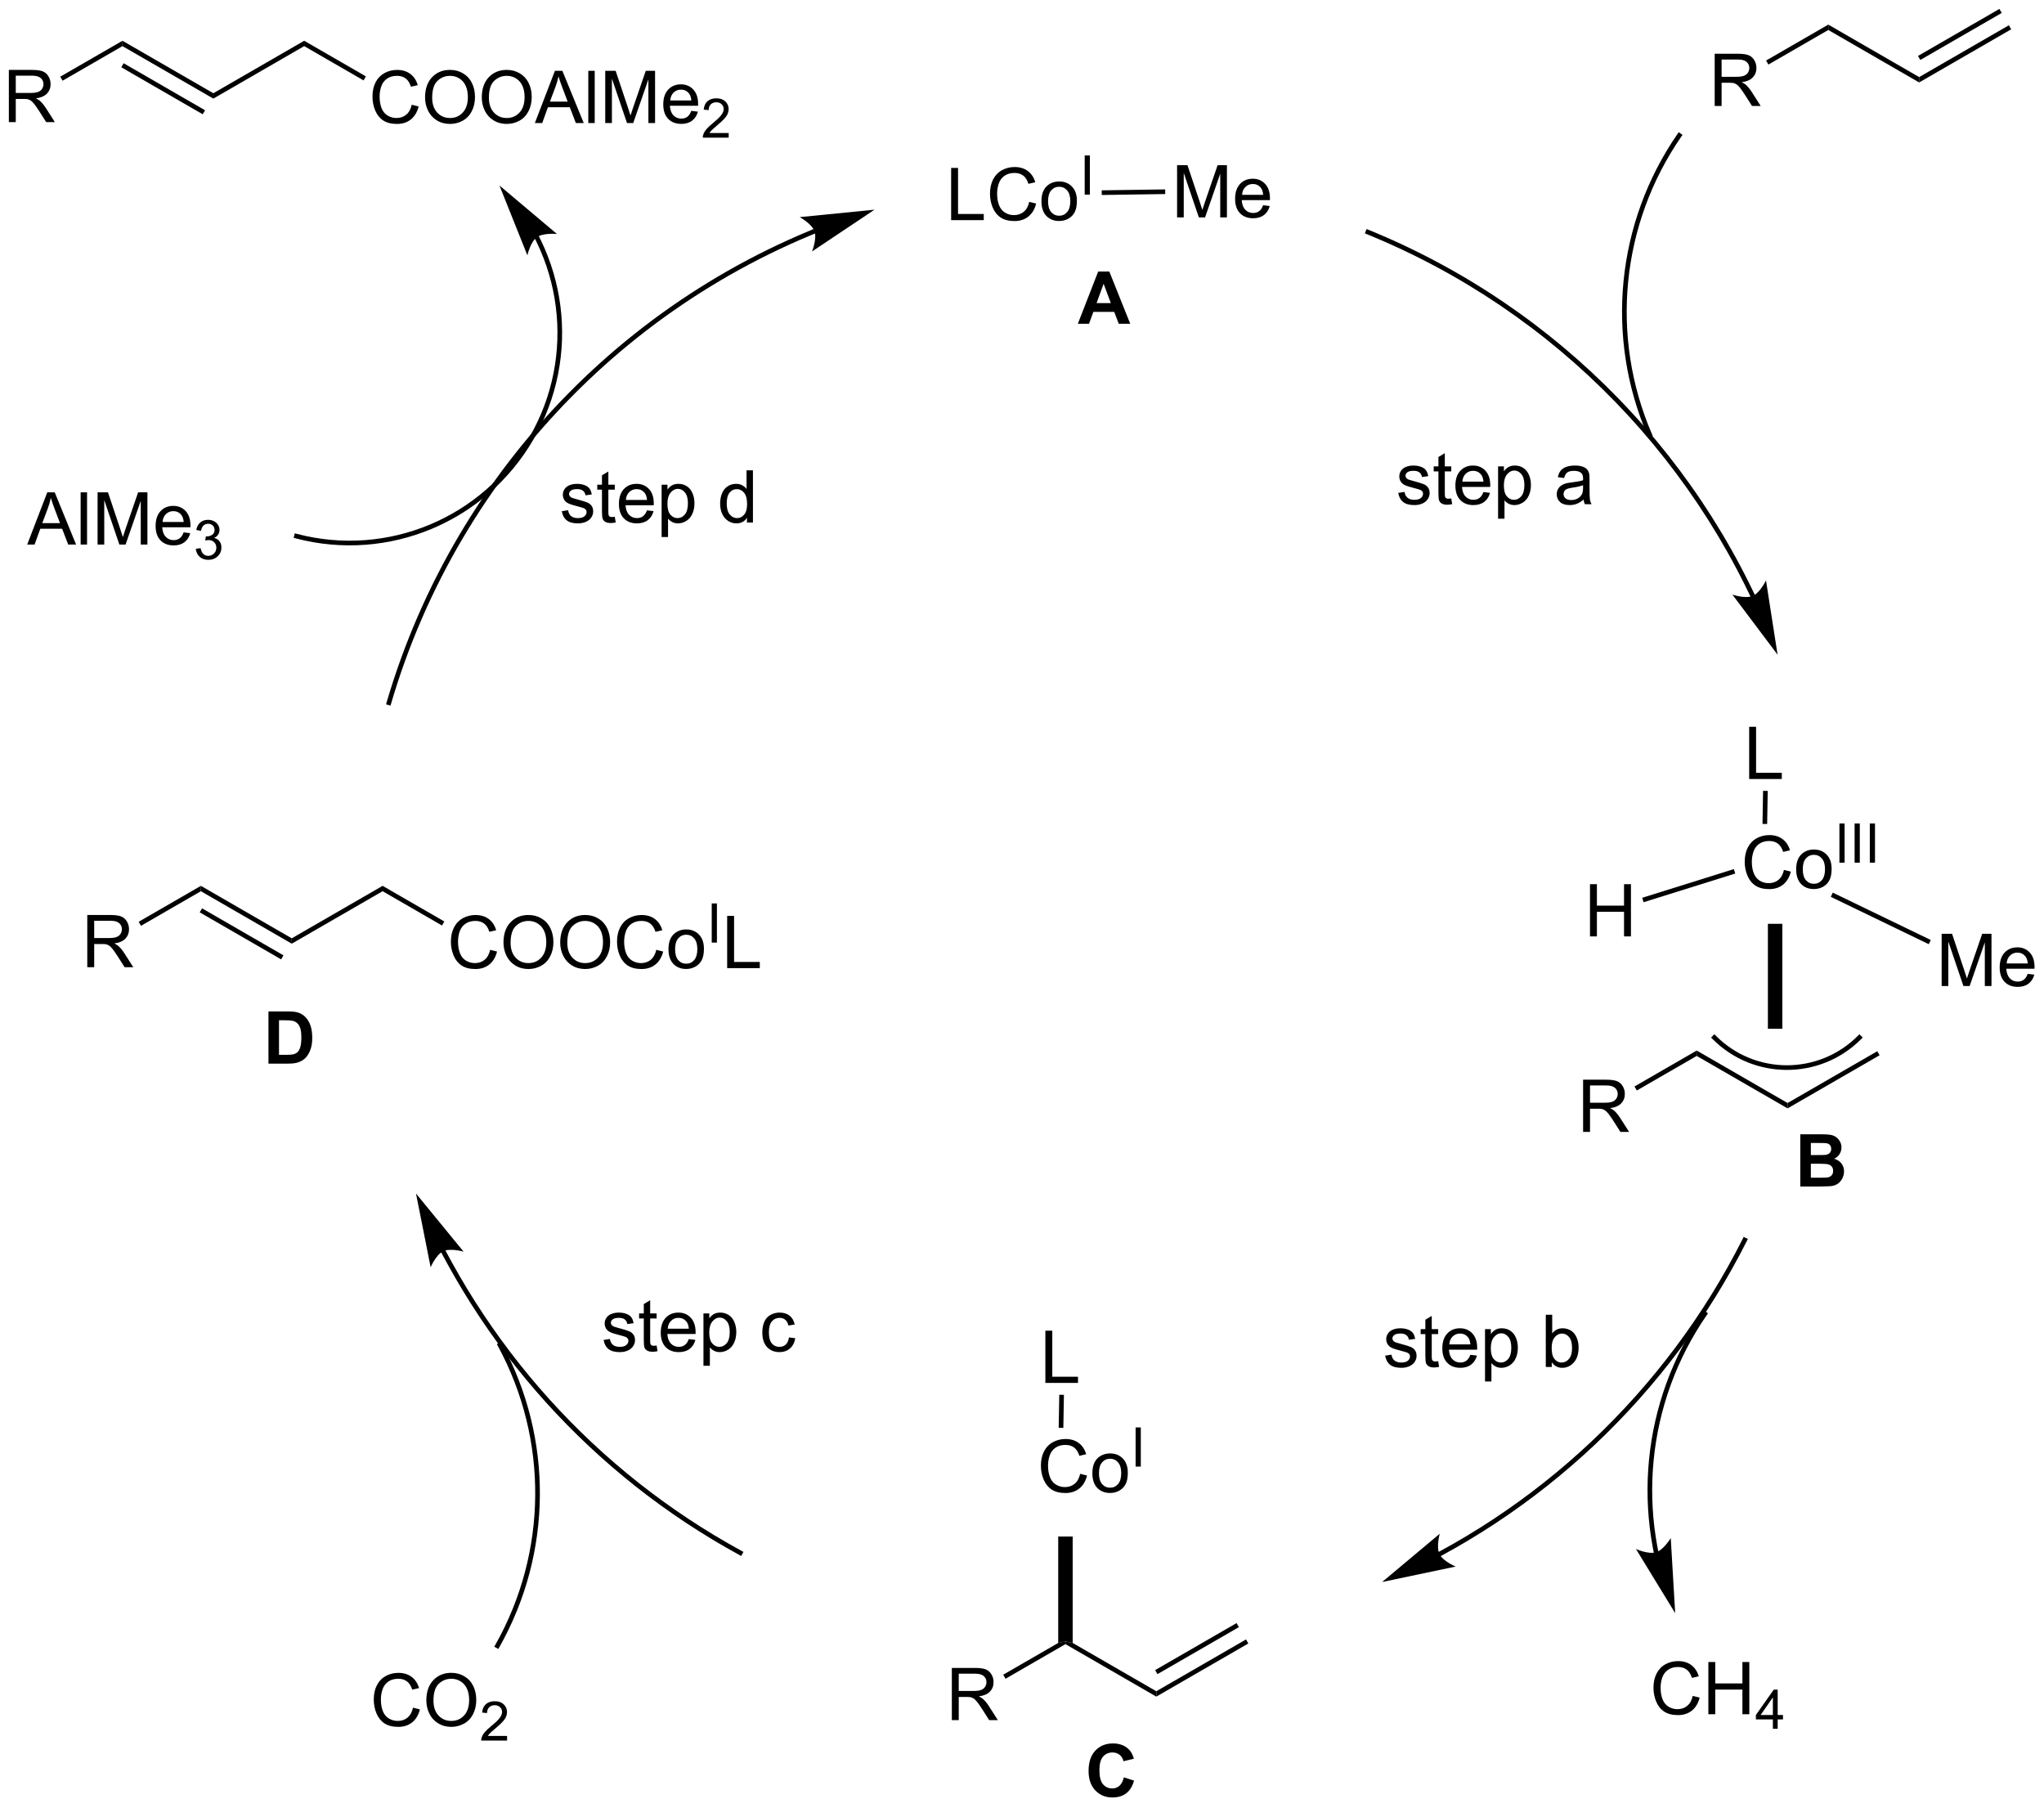 <?xml version="1.0" encoding="UTF-8"?>
<!DOCTYPE svg PUBLIC '-//W3C//DTD SVG 1.0//EN'
          'http://www.w3.org/TR/2001/REC-SVG-20010904/DTD/svg10.dtd'>
<svg stroke-dasharray="none" shape-rendering="auto" xmlns="http://www.w3.org/2000/svg" font-family="'Dialog'" text-rendering="auto" width="615" fill-opacity="1" color-interpolation="auto" color-rendering="auto" preserveAspectRatio="xMidYMid meet" font-size="12px" viewBox="0 0 615 544" fill="black" xmlns:xlink="http://www.w3.org/1999/xlink" stroke="black" image-rendering="auto" stroke-miterlimit="10" stroke-linecap="square" stroke-linejoin="miter" font-style="normal" stroke-width="1" height="544" stroke-dashoffset="0" font-weight="normal" stroke-opacity="1"
><!--Generated by the Batik Graphics2D SVG Generator--><defs id="genericDefs"
  /><g
  ><defs id="defs1"
    ><clipPath clipPathUnits="userSpaceOnUse" id="clipPath1"
      ><path d="M1.281 8.502 L231.832 8.502 L231.832 212.267 L1.281 212.267 L1.281 8.502 Z"
      /></clipPath
      ><clipPath clipPathUnits="userSpaceOnUse" id="clipPath2"
      ><path d="M-0.342 248.593 L-0.342 446.692 L223.799 446.692 L223.799 248.593 Z"
      /></clipPath
    ></defs
    ><g transform="scale(2.667,2.667) translate(-1.281,-8.502) matrix(1.029,0,0,1.029,1.633,-247.2)"
    ><path d="M58.273 274.601 L58.274 274.601 L58.277 274.607 C58.294 274.641 58.312 274.675 58.329 274.71 C58.398 274.847 58.466 274.985 58.533 275.124 C59.597 277.341 60.288 279.705 60.594 282.117 C61.206 286.941 60.279 291.961 57.71 296.399 C55.141 300.836 51.249 304.14 46.761 306.011 C42.273 307.882 37.187 308.321 32.227 307.023 L31.98 306.958 L31.851 307.452 L32.097 307.517 C37.166 308.843 42.367 308.396 46.958 306.482 C51.548 304.568 55.527 301.188 58.152 296.654 C60.776 292.12 61.727 286.987 61.1 282.053 C60.787 279.586 60.081 277.17 58.993 274.903 C58.925 274.762 58.855 274.62 58.784 274.48 C58.767 274.445 58.749 274.41 58.731 274.375 L58.729 274.371 L58.73 274.373 L58.616 274.144 L58.159 274.372 L58.273 274.601 ZM54.416 268.83 L57.479 276.486 C57.479 276.486 57.805 275.017 58.515 274.505 C59.224 273.992 60.721 274.144 60.721 274.144 Z" stroke="none" clip-path="url(#clipPath2)"
    /></g
    ><g transform="matrix(2.743,0,0,2.743,0.938,-681.874)"
    ><path d="M44.961 435.872 L45.719 436.062 Q45.482 436.997 44.862 437.489 Q44.242 437.978 43.349 437.978 Q42.422 437.978 41.841 437.601 Q41.263 437.223 40.958 436.51 Q40.656 435.793 40.656 434.973 Q40.656 434.077 40.998 433.413 Q41.341 432.747 41.971 432.4 Q42.602 432.054 43.359 432.054 Q44.219 432.054 44.805 432.491 Q45.391 432.929 45.623 433.723 L44.875 433.897 Q44.677 433.272 44.297 432.989 Q43.919 432.702 43.344 432.702 Q42.685 432.702 42.24 433.02 Q41.797 433.335 41.617 433.869 Q41.438 434.403 41.438 434.968 Q41.438 435.7 41.651 436.244 Q41.865 436.788 42.313 437.059 Q42.763 437.327 43.286 437.327 Q43.922 437.327 44.362 436.96 Q44.805 436.593 44.961 435.872 ZM46.423 435.09 Q46.423 433.663 47.189 432.858 Q47.955 432.051 49.166 432.051 Q49.957 432.051 50.593 432.431 Q51.231 432.809 51.564 433.486 Q51.9 434.163 51.9 435.022 Q51.9 435.895 51.548 436.582 Q51.197 437.27 50.551 437.624 Q49.908 437.978 49.16 437.978 Q48.353 437.978 47.715 437.588 Q47.08 437.194 46.751 436.52 Q46.423 435.843 46.423 435.09 ZM47.205 435.101 Q47.205 436.137 47.759 436.733 Q48.316 437.327 49.158 437.327 Q50.012 437.327 50.564 436.726 Q51.119 436.124 51.119 435.02 Q51.119 434.319 50.882 433.799 Q50.645 433.278 50.189 432.991 Q49.736 432.702 49.168 432.702 Q48.363 432.702 47.783 433.257 Q47.205 433.809 47.205 435.101 Z" stroke="none" clip-path="url(#clipPath2)"
    /></g
    ><g transform="matrix(2.743,0,0,2.743,0.938,-681.874)"
    ><path d="M55.279 438.971 L55.279 439.479 L52.44 439.479 Q52.434 439.288 52.502 439.112 Q52.609 438.823 52.848 438.542 Q53.088 438.261 53.539 437.891 Q54.238 437.317 54.484 436.981 Q54.731 436.645 54.731 436.346 Q54.731 436.034 54.506 435.819 Q54.283 435.602 53.922 435.602 Q53.541 435.602 53.313 435.831 Q53.084 436.059 53.082 436.464 L52.539 436.409 Q52.596 435.802 52.959 435.485 Q53.322 435.167 53.934 435.167 Q54.553 435.167 54.912 435.511 Q55.273 435.852 55.273 436.358 Q55.273 436.616 55.168 436.866 Q55.063 437.114 54.816 437.389 Q54.572 437.665 54.004 438.145 Q53.529 438.544 53.395 438.686 Q53.26 438.829 53.172 438.971 L55.279 438.971 Z" stroke="none" clip-path="url(#clipPath2)"
    /></g
    ><g transform="matrix(2.743,0,0,2.743,0.938,-681.874)"
    ><path d="M180.849 296.165 C178.547 290.82 177.7 285.07 178.254 279.461 C178.809 273.851 180.765 268.379 184.069 263.588 L184.214 263.378 L183.794 263.089 L183.649 263.299 C180.295 268.161 178.31 273.715 177.746 279.411 C177.183 285.107 178.043 290.942 180.38 296.366 L180.481 296.601 L180.95 296.399 L180.849 296.165 Z" stroke="none" clip-path="url(#clipPath2)"
    /></g
    ><g transform="matrix(2.743,0,0,2.743,0.938,-681.874)"
    ><path d="M192.148 313.834 L192.146 313.83 L192.143 313.823 C192.133 313.803 192.124 313.784 192.114 313.764 C192.077 313.685 192.039 313.606 192.001 313.528 C191.85 313.213 191.697 312.899 191.542 312.587 C190.302 310.088 188.937 307.663 187.454 305.32 C184.49 300.636 181.056 296.281 177.216 292.322 C169.536 284.401 160.231 278.058 149.796 273.802 L149.56 273.706 L149.367 274.178 L149.603 274.275 C159.972 278.503 169.22 284.807 176.85 292.677 C180.666 296.612 184.077 300.938 187.023 305.593 C188.496 307.921 189.853 310.33 191.085 312.814 C191.239 313.124 191.391 313.436 191.542 313.748 C191.579 313.827 191.617 313.905 191.654 313.983 C191.663 314.003 191.673 314.023 191.682 314.042 L191.685 314.049 L191.687 314.053 L191.796 314.283 L192.257 314.065 L192.148 313.834 ZM194.642 320.39 L193.37 312.242 C193.37 312.242 192.723 313.601 191.917 313.942 C191.111 314.283 189.685 313.799 189.685 313.799 Z" stroke="none" clip-path="url(#clipPath2)"
    /></g
    ><g transform="matrix(2.743,0,0,2.743,0.938,-681.874)"
    ><path d="M157.676 419.259 L157.677 419.259 L157.681 419.257 L157.683 419.256 L157.695 419.249 C159.752 418.135 161.756 416.935 163.7 415.653 C167.588 413.088 171.239 410.196 174.616 407.012 C181.368 400.644 187.021 393.109 191.266 384.698 L191.381 384.47 L190.926 384.24 L190.811 384.467 C186.592 392.826 180.975 400.313 174.266 406.641 C170.911 409.804 167.282 412.679 163.419 415.227 C161.487 416.501 159.497 417.693 157.452 418.8 L157.44 418.807 L157.437 418.808 L157.435 418.81 L157.437 418.809 L157.211 418.928 L157.451 419.379 L157.676 419.259 ZM151.263 422.092 L159.332 420.395 C159.332 420.395 157.941 419.82 157.559 419.033 C157.176 418.246 157.584 416.797 157.584 416.797 Z" stroke="none" clip-path="url(#clipPath2)"
    /></g
    ><g transform="matrix(2.743,0,0,2.743,0.938,-681.874)"
    ><path d="M103.989 272.731 L103.989 267.004 L104.747 267.004 L104.747 272.054 L107.567 272.054 L107.567 272.731 L103.989 272.731 ZM112.555 270.723 L113.313 270.913 Q113.076 271.848 112.456 272.34 Q111.837 272.83 110.943 272.83 Q110.016 272.83 109.436 272.452 Q108.857 272.075 108.553 271.361 Q108.251 270.645 108.251 269.825 Q108.251 268.929 108.592 268.265 Q108.936 267.598 109.566 267.252 Q110.196 266.905 110.954 266.905 Q111.813 266.905 112.399 267.343 Q112.985 267.78 113.217 268.575 L112.469 268.749 Q112.272 268.124 111.891 267.84 Q111.514 267.554 110.938 267.554 Q110.279 267.554 109.834 267.872 Q109.391 268.187 109.212 268.721 Q109.032 269.254 109.032 269.819 Q109.032 270.551 109.245 271.096 Q109.459 271.64 109.907 271.911 Q110.357 272.179 110.881 272.179 Q111.516 272.179 111.956 271.812 Q112.399 271.444 112.555 270.723 ZM113.895 270.655 Q113.895 269.504 114.536 268.95 Q115.072 268.489 115.841 268.489 Q116.697 268.489 117.239 269.049 Q117.783 269.608 117.783 270.598 Q117.783 271.398 117.541 271.858 Q117.301 272.317 116.843 272.572 Q116.385 272.825 115.841 272.825 Q114.971 272.825 114.432 272.267 Q113.895 271.707 113.895 270.655 ZM114.619 270.655 Q114.619 271.452 114.966 271.851 Q115.314 272.247 115.841 272.247 Q116.364 272.247 116.71 271.848 Q117.059 271.45 117.059 270.632 Q117.059 269.864 116.71 269.468 Q116.361 269.069 115.841 269.069 Q115.314 269.069 114.966 269.465 Q114.619 269.858 114.619 270.655 Z" stroke="none" clip-path="url(#clipPath2)"
    /></g
    ><g transform="matrix(2.743,0,0,2.743,0.938,-681.874)"
    ><path d="M118.639 269.931 L118.639 265.636 L119.208 265.636 L119.208 269.931 L118.639 269.931 Z" stroke="none" clip-path="url(#clipPath2)"
    /></g
    ><g transform="matrix(2.743,0,0,2.743,0.938,-681.874)"
    ><path d="M128.773 272.43 L128.773 266.704 L129.913 266.704 L131.27 270.758 Q131.458 271.323 131.543 271.605 Q131.64 271.292 131.848 270.688 L133.218 266.704 L134.239 266.704 L134.239 272.43 L133.507 272.43 L133.507 267.636 L131.843 272.43 L131.161 272.43 L129.504 267.555 L129.504 272.43 L128.773 272.43 ZM138.21 271.094 L138.937 271.183 Q138.765 271.821 138.299 272.172 Q137.835 272.524 137.114 272.524 Q136.202 272.524 135.668 271.964 Q135.137 271.402 135.137 270.391 Q135.137 269.344 135.676 268.766 Q136.215 268.188 137.075 268.188 Q137.905 268.188 138.431 268.756 Q138.96 269.321 138.96 270.347 Q138.96 270.409 138.958 270.534 L135.864 270.534 Q135.903 271.219 136.249 271.584 Q136.598 271.946 137.116 271.946 Q137.504 271.946 137.778 271.743 Q138.051 271.54 138.21 271.094 ZM135.903 269.956 L138.218 269.956 Q138.171 269.433 137.952 269.172 Q137.616 268.766 137.083 268.766 Q136.598 268.766 136.267 269.092 Q135.937 269.415 135.903 269.956 Z" stroke="none" clip-path="url(#clipPath2)"
    /></g
    ><g transform="matrix(2.743,0,0,2.743,0.938,-681.874)"
    ><path d="M120.511 269.971 L120.504 269.461 L127.465 269.359 L127.472 269.869 Z" stroke="none" clip-path="url(#clipPath2)"
    /></g
    ><g transform="matrix(2.743,0,0,2.743,0.938,-681.874)"
    ><path d="M88.902 273.709 L88.898 273.711 L88.888 273.715 C88.876 273.72 88.864 273.724 88.852 273.729 C88.804 273.749 88.756 273.769 88.708 273.789 C88.611 273.828 88.515 273.868 88.418 273.908 C87.649 274.229 86.885 274.561 86.127 274.904 C83.097 276.276 80.17 277.828 77.358 279.547 C71.735 282.985 66.574 287.088 61.98 291.752 C52.793 301.078 45.878 312.641 42.076 325.585 L42.004 325.83 L42.493 325.973 L42.565 325.729 C46.343 312.866 53.216 301.376 62.344 292.11 C66.908 287.476 72.037 283.398 77.625 279.982 C80.418 278.274 83.327 276.732 86.338 275.368 C87.091 275.027 87.849 274.698 88.615 274.38 C88.71 274.34 88.806 274.3 88.902 274.261 C88.949 274.241 88.998 274.221 89.046 274.202 C89.058 274.197 89.07 274.192 89.082 274.187 L89.091 274.183 L89.095 274.182 L89.331 274.085 L89.139 273.613 L88.902 273.709 ZM95.586 271.584 L87.38 272.401 C87.38 272.401 88.701 273.122 88.997 273.946 C89.292 274.769 88.73 276.166 88.73 276.166 Z" stroke="none" clip-path="url(#clipPath2)"
    /></g
    ><g transform="matrix(2.743,0,0,2.743,0.938,-681.874)"
    ><path d="M2.642 308.31 L4.843 302.584 L5.661 302.584 L8.004 308.31 L7.14 308.31 L6.473 306.576 L4.077 306.576 L3.45 308.31 L2.642 308.31 ZM4.296 305.959 L6.239 305.959 L5.64 304.373 Q5.366 303.649 5.234 303.185 Q5.124 303.735 4.926 304.279 L4.296 305.959 ZM8.504 308.31 L8.504 302.584 L9.207 302.584 L9.207 308.31 L8.504 308.31 ZM10.362 308.31 L10.362 302.584 L11.503 302.584 L12.86 306.638 Q13.047 307.203 13.133 307.485 Q13.23 307.172 13.438 306.568 L14.808 302.584 L15.829 302.584 L15.829 308.31 L15.097 308.31 L15.097 303.516 L13.433 308.31 L12.751 308.31 L11.094 303.435 L11.094 308.31 L10.362 308.31 ZM19.8 306.974 L20.526 307.063 Q20.355 307.701 19.889 308.052 Q19.425 308.404 18.704 308.404 Q17.792 308.404 17.258 307.844 Q16.727 307.282 16.727 306.271 Q16.727 305.224 17.266 304.646 Q17.805 304.068 18.665 304.068 Q19.495 304.068 20.021 304.636 Q20.55 305.201 20.55 306.227 Q20.55 306.289 20.547 306.414 L17.454 306.414 Q17.493 307.099 17.839 307.464 Q18.188 307.826 18.706 307.826 Q19.094 307.826 19.368 307.623 Q19.641 307.42 19.8 306.974 ZM17.493 305.836 L19.808 305.836 Q19.761 305.313 19.542 305.052 Q19.206 304.646 18.672 304.646 Q18.188 304.646 17.857 304.972 Q17.526 305.295 17.493 305.836 Z" stroke="none" clip-path="url(#clipPath2)"
    /></g
    ><g transform="matrix(2.743,0,0,2.743,0.938,-681.874)"
    ><path d="M21.134 308.775 L21.661 308.705 Q21.753 309.154 21.97 309.352 Q22.189 309.549 22.503 309.549 Q22.874 309.549 23.13 309.291 Q23.388 309.033 23.388 308.652 Q23.388 308.289 23.149 308.055 Q22.913 307.818 22.546 307.818 Q22.398 307.818 22.175 307.877 L22.233 307.414 Q22.286 307.42 22.317 307.42 Q22.655 307.42 22.925 307.244 Q23.194 307.068 23.194 306.701 Q23.194 306.412 22.997 306.223 Q22.802 306.031 22.491 306.031 Q22.183 306.031 21.978 306.225 Q21.773 306.418 21.714 306.805 L21.187 306.711 Q21.284 306.18 21.626 305.889 Q21.97 305.598 22.48 305.598 Q22.831 305.598 23.126 305.748 Q23.423 305.899 23.579 306.16 Q23.735 306.42 23.735 306.713 Q23.735 306.992 23.585 307.221 Q23.437 307.449 23.144 307.584 Q23.524 307.672 23.735 307.949 Q23.946 308.225 23.946 308.641 Q23.946 309.203 23.536 309.596 Q23.126 309.986 22.499 309.986 Q21.935 309.986 21.56 309.65 Q21.187 309.312 21.134 308.775 Z" stroke="none" clip-path="url(#clipPath2)"
    /></g
    ><g transform="matrix(2.743,0,0,2.743,0.938,-681.874)"
    ><path d="M187.743 260.209 L187.743 254.483 L190.282 254.483 Q191.048 254.483 191.446 254.637 Q191.845 254.79 192.082 255.181 Q192.321 255.571 192.321 256.045 Q192.321 256.655 191.925 257.074 Q191.532 257.491 190.707 257.603 Q191.008 257.748 191.165 257.889 Q191.495 258.194 191.792 258.649 L192.79 260.209 L191.837 260.209 L191.079 259.017 Q190.745 258.501 190.529 258.228 Q190.316 257.954 190.147 257.845 Q189.977 257.735 189.8 257.694 Q189.673 257.665 189.378 257.665 L188.501 257.665 L188.501 260.209 L187.743 260.209 ZM188.501 257.009 L190.128 257.009 Q190.649 257.009 190.941 256.902 Q191.235 256.795 191.386 256.558 Q191.54 256.321 191.54 256.045 Q191.54 255.639 191.243 255.379 Q190.949 255.116 190.313 255.116 L188.501 255.116 L188.501 257.009 Z" stroke="none" clip-path="url(#clipPath2)"
    /></g
    ><g transform="matrix(2.743,0,0,2.743,0.938,-681.874)"
    ><path d="M193.634 255.668 L193.379 255.226 L200.204 251.286 L200.204 251.875 Z" stroke="none" clip-path="url(#clipPath2)"
    /></g
    ><g transform="matrix(2.743,0,0,2.743,0.938,-681.874)"
    ><path d="M200.204 251.875 L200.204 251.286 L210.171 257.04 L210.171 257.629 Z" stroke="none" clip-path="url(#clipPath2)"
    /></g
    ><g transform="matrix(2.743,0,0,2.743,0.938,-681.874)"
    ><path d="M210.171 257.629 L210.171 257.04 L220.011 251.359 L220.266 251.801 ZM210.299 255.163 L219.23 250.007 L218.975 249.565 L210.044 254.721 Z" stroke="none" clip-path="url(#clipPath2)"
    /></g
    ><g transform="matrix(2.743,0,0,2.743,0.938,-681.874)"
    ><path d="M195.34 343.991 L196.098 344.181 Q195.861 345.116 195.242 345.608 Q194.622 346.098 193.728 346.098 Q192.801 346.098 192.221 345.72 Q191.643 345.343 191.338 344.629 Q191.036 343.913 191.036 343.093 Q191.036 342.197 191.377 341.533 Q191.721 340.866 192.351 340.52 Q192.981 340.173 193.739 340.173 Q194.598 340.173 195.184 340.611 Q195.77 341.048 196.002 341.843 L195.255 342.017 Q195.057 341.392 194.676 341.108 Q194.299 340.822 193.723 340.822 Q193.064 340.822 192.619 341.139 Q192.176 341.455 191.997 341.988 Q191.817 342.522 191.817 343.087 Q191.817 343.819 192.03 344.363 Q192.244 344.908 192.692 345.179 Q193.143 345.447 193.666 345.447 Q194.301 345.447 194.742 345.08 Q195.184 344.712 195.34 343.991 ZM196.68 343.923 Q196.68 342.772 197.321 342.218 Q197.857 341.757 198.626 341.757 Q199.482 341.757 200.024 342.317 Q200.568 342.877 200.568 343.866 Q200.568 344.666 200.326 345.127 Q200.087 345.585 199.628 345.84 Q199.17 346.093 198.626 346.093 Q197.756 346.093 197.217 345.535 Q196.68 344.976 196.68 343.923 ZM197.404 343.923 Q197.404 344.72 197.751 345.119 Q198.1 345.514 198.626 345.514 Q199.149 345.514 199.495 345.116 Q199.844 344.718 199.844 343.9 Q199.844 343.132 199.495 342.736 Q199.146 342.337 198.626 342.337 Q198.1 342.337 197.751 342.733 Q197.404 343.127 197.404 343.923 Z" stroke="none" clip-path="url(#clipPath2)"
    /></g
    ><g transform="matrix(2.743,0,0,2.743,0.938,-681.874)"
    ><path d="M201.424 343.199 L201.424 338.904 L201.993 338.904 L201.993 343.199 L201.424 343.199 ZM203.091 343.199 L203.091 338.904 L203.66 338.904 L203.66 343.199 L203.091 343.199 ZM204.758 343.199 L204.758 338.904 L205.327 338.904 L205.327 343.199 L204.758 343.199 Z" stroke="none" clip-path="url(#clipPath2)"
    /></g
    ><g transform="matrix(2.743,0,0,2.743,0.938,-681.874)"
    ><path d="M212.639 356.727 L212.639 351 L213.78 351 L215.137 355.055 Q215.324 355.62 215.41 355.901 Q215.506 355.589 215.715 354.985 L217.085 351 L218.105 351 L218.105 356.727 L217.374 356.727 L217.374 351.933 L215.71 356.727 L215.027 356.727 L213.371 351.852 L213.371 356.727 L212.639 356.727 ZM222.077 355.391 L222.803 355.479 Q222.631 356.117 222.165 356.469 Q221.702 356.821 220.98 356.821 Q220.069 356.821 219.535 356.261 Q219.004 355.698 219.004 354.688 Q219.004 353.641 219.543 353.063 Q220.082 352.485 220.941 352.485 Q221.772 352.485 222.298 353.052 Q222.827 353.617 222.827 354.644 Q222.827 354.706 222.824 354.831 L219.73 354.831 Q219.769 355.516 220.116 355.88 Q220.465 356.242 220.983 356.242 Q221.371 356.242 221.644 356.039 Q221.918 355.836 222.077 355.391 ZM219.769 354.253 L222.085 354.253 Q222.038 353.729 221.819 353.469 Q221.483 353.063 220.949 353.063 Q220.465 353.063 220.134 353.388 Q219.803 353.711 219.769 354.253 Z" stroke="none" clip-path="url(#clipPath2)"
    /></g
    ><g transform="matrix(2.743,0,0,2.743,0.938,-681.874)"
    ><path d="M191.526 334.022 L191.526 328.295 L192.284 328.295 L192.284 333.344 L195.104 333.344 L195.104 334.022 L191.526 334.022 Z" stroke="none" clip-path="url(#clipPath2)"
    /></g
    ><g transform="matrix(2.743,0,0,2.743,0.938,-681.874)"
    ><path d="M193.497 338.957 L192.987 338.948 L193.05 335.321 L193.56 335.33 Z" stroke="none" clip-path="url(#clipPath2)"
    /></g
    ><g transform="matrix(2.743,0,0,2.743,0.938,-681.874)"
    ><path d="M200.477 346.946 L200.699 346.486 L211.446 351.679 L211.224 352.138 Z" stroke="none" clip-path="url(#clipPath2)"
    /></g
    ><g transform="matrix(2.743,0,0,2.743,0.938,-681.874)"
    ><path d="M174.065 351.285 L174.065 345.558 L174.823 345.558 L174.823 347.91 L177.799 347.91 L177.799 345.558 L178.557 345.558 L178.557 351.285 L177.799 351.285 L177.799 348.584 L174.823 348.584 L174.823 351.285 L174.065 351.285 Z" stroke="none" clip-path="url(#clipPath2)"
    /></g
    ><g transform="matrix(2.743,0,0,2.743,0.938,-681.874)"
    ><path d="M189.844 343.904 L189.996 344.391 L179.945 347.536 L179.793 347.049 Z" stroke="none" clip-path="url(#clipPath2)"
    /></g
    ><g transform="matrix(2.743,0,0,2.743,0.938,-681.874)"
    ><path d="M193.579 349.905 L195.166 349.905 L195.166 361.414 L193.579 361.414 Z" stroke="none" clip-path="url(#clipPath2)"
    /></g
    ><g transform="matrix(2.743,0,0,2.743,0.938,-681.874)"
    ><path d="M185.771 364.393 L185.771 363.803 L195.738 369.558 L195.738 370.147 Z" stroke="none" clip-path="url(#clipPath2)"
    /></g
    ><g transform="matrix(2.743,0,0,2.743,0.938,-681.874)"
    ><path d="M195.738 370.147 L195.738 369.558 L205.577 363.877 L205.832 364.319 Z" stroke="none" clip-path="url(#clipPath2)"
    /></g
    ><g transform="matrix(2.743,0,0,2.743,0.938,-681.874)"
    ><path d="M173.309 372.727 L173.309 367.001 L175.848 367.001 Q176.614 367.001 177.012 367.154 Q177.411 367.308 177.648 367.699 Q177.887 368.089 177.887 368.563 Q177.887 369.173 177.492 369.592 Q177.098 370.009 176.273 370.121 Q176.575 370.266 176.731 370.407 Q177.062 370.712 177.359 371.168 L178.356 372.727 L177.403 372.727 L176.645 371.535 Q176.312 371.019 176.096 370.746 Q175.882 370.472 175.713 370.363 Q175.544 370.253 175.367 370.212 Q175.239 370.183 174.945 370.183 L174.067 370.183 L174.067 372.727 L173.309 372.727 ZM174.067 369.527 L175.695 369.527 Q176.215 369.527 176.507 369.42 Q176.801 369.313 176.952 369.076 Q177.106 368.839 177.106 368.563 Q177.106 368.157 176.809 367.897 Q176.515 367.634 175.88 367.634 L174.067 367.634 L174.067 369.527 Z" stroke="none" clip-path="url(#clipPath2)"
    /></g
    ><g transform="matrix(2.743,0,0,2.743,0.938,-681.874)"
    ><path d="M185.771 363.803 L185.771 364.393 L179.2 368.186 L178.945 367.744 Z" stroke="none" clip-path="url(#clipPath2)"
    /></g
    ><g transform="matrix(2.743,0,0,2.743,0.938,-681.874)"
    ><path d="M203.439 362.197 C201.29 364.347 198.475 365.418 195.663 365.418 C192.851 365.418 190.036 364.347 187.887 362.197 L187.706 362.017 L187.345 362.378 L187.526 362.558 C189.771 364.803 192.715 365.928 195.663 365.928 C198.61 365.928 201.555 364.803 203.8 362.558 L203.98 362.378 L203.619 362.017 L203.439 362.197 Z" stroke="none" clip-path="url(#clipPath2)"
    /></g
    ><g transform="matrix(2.743,0,0,2.743,0.938,-681.874)"
    ><path d="M118.14 410.224 L118.898 410.414 Q118.661 411.349 118.041 411.841 Q117.421 412.331 116.528 412.331 Q115.601 412.331 115.02 411.953 Q114.442 411.576 114.138 410.862 Q113.835 410.146 113.835 409.326 Q113.835 408.43 114.177 407.766 Q114.52 407.099 115.151 406.753 Q115.781 406.406 116.539 406.406 Q117.398 406.406 117.984 406.844 Q118.57 407.281 118.802 408.076 L118.054 408.25 Q117.856 407.625 117.476 407.341 Q117.099 407.055 116.523 407.055 Q115.864 407.055 115.419 407.373 Q114.976 407.688 114.796 408.221 Q114.617 408.755 114.617 409.32 Q114.617 410.052 114.83 410.596 Q115.044 411.141 115.492 411.412 Q115.942 411.68 116.466 411.68 Q117.101 411.68 117.541 411.313 Q117.984 410.945 118.14 410.224 ZM119.48 410.156 Q119.48 409.005 120.121 408.451 Q120.657 407.99 121.425 407.99 Q122.282 407.99 122.824 408.55 Q123.368 409.11 123.368 410.099 Q123.368 410.899 123.126 411.36 Q122.886 411.818 122.428 412.073 Q121.97 412.326 121.425 412.326 Q120.556 412.326 120.016 411.768 Q119.48 411.209 119.48 410.156 ZM120.204 410.156 Q120.204 410.953 120.55 411.352 Q120.899 411.748 121.425 411.748 Q121.949 411.748 122.295 411.349 Q122.644 410.951 122.644 410.133 Q122.644 409.365 122.295 408.969 Q121.946 408.57 121.425 408.57 Q120.899 408.57 120.55 408.966 Q120.204 409.36 120.204 410.156 Z" stroke="none" clip-path="url(#clipPath2)"
    /></g
    ><g transform="matrix(2.743,0,0,2.743,0.938,-681.874)"
    ><path d="M124.224 409.432 L124.224 405.137 L124.793 405.137 L124.793 409.432 L124.224 409.432 Z" stroke="none" clip-path="url(#clipPath2)"
    /></g
    ><g transform="matrix(2.743,0,0,2.743,0.938,-681.874)"
    ><path d="M114.326 400.255 L114.326 394.528 L115.084 394.528 L115.084 399.577 L117.904 399.577 L117.904 400.255 L114.326 400.255 Z" stroke="none" clip-path="url(#clipPath2)"
    /></g
    ><g transform="matrix(2.743,0,0,2.743,0.938,-681.874)"
    ><path d="M116.296 405.19 L115.786 405.181 L115.85 401.554 L116.36 401.563 Z" stroke="none" clip-path="url(#clipPath2)"
    /></g
    ><g transform="matrix(2.743,0,0,2.743,0.938,-681.874)"
    ><path d="M116.527 428.905 L116.527 428.611 L117.321 428.774 L126.494 434.07 L126.494 434.66 Z" stroke="none" clip-path="url(#clipPath2)"
    /></g
    ><g transform="matrix(2.743,0,0,2.743,0.938,-681.874)"
    ><path d="M126.494 434.66 L126.494 434.07 L136.333 428.39 L136.588 428.832 ZM126.621 432.194 L135.553 427.038 L135.297 426.596 L126.366 431.752 Z" stroke="none" clip-path="url(#clipPath2)"
    /></g
    ><g transform="matrix(2.743,0,0,2.743,0.938,-681.874)"
    ><path d="M104.066 437.24 L104.066 431.514 L106.605 431.514 Q107.37 431.514 107.769 431.667 Q108.167 431.821 108.404 432.212 Q108.644 432.602 108.644 433.076 Q108.644 433.685 108.248 434.105 Q107.855 434.521 107.029 434.633 Q107.331 434.779 107.487 434.92 Q107.818 435.224 108.115 435.68 L109.112 437.24 L108.159 437.24 L107.402 436.047 Q107.068 435.532 106.852 435.258 Q106.638 434.985 106.469 434.875 Q106.3 434.766 106.123 434.724 Q105.995 434.696 105.701 434.696 L104.823 434.696 L104.823 437.24 L104.066 437.24 ZM104.823 434.04 L106.451 434.04 Q106.972 434.04 107.263 433.933 Q107.558 433.826 107.709 433.589 Q107.862 433.352 107.862 433.076 Q107.862 432.67 107.566 432.409 Q107.271 432.146 106.636 432.146 L104.823 432.146 L104.823 434.04 Z" stroke="none" clip-path="url(#clipPath2)"
    /></g
    ><g transform="matrix(2.743,0,0,2.743,0.938,-681.874)"
    ><path d="M115.734 428.774 L116.527 428.611 L116.527 428.905 L109.957 432.699 L109.701 432.257 Z" stroke="none" clip-path="url(#clipPath2)"
    /></g
    ><g transform="matrix(2.743,0,0,2.743,0.938,-681.874)"
    ><path d="M117.321 428.774 L116.527 428.611 L115.734 428.774 L115.734 417.102 L117.321 417.102 Z" stroke="none" clip-path="url(#clipPath2)"
    /></g
    ><g transform="matrix(2.743,0,0,2.743,0.938,-681.874)"
    ><path d="M48.051 385.93 L48.051 385.931 L48.051 385.932 L48.057 385.943 C48.091 386.006 48.124 386.069 48.157 386.132 C48.223 386.257 48.29 386.382 48.357 386.507 C48.491 386.757 48.626 387.005 48.763 387.253 C49.036 387.75 49.315 388.243 49.598 388.733 C50.164 389.712 50.751 390.678 51.357 391.632 C53.781 395.444 56.518 399.038 59.535 402.381 C65.568 409.065 72.722 414.738 80.737 419.114 L80.961 419.236 L81.206 418.788 L80.982 418.666 C73.016 414.318 65.908 408.68 59.913 402.039 C56.916 398.718 54.196 395.146 51.787 391.358 C51.185 390.411 50.602 389.45 50.039 388.477 C49.758 387.99 49.481 387.501 49.21 387.007 C49.074 386.761 48.94 386.513 48.807 386.265 C48.74 386.141 48.674 386.017 48.608 385.892 C48.575 385.83 48.542 385.768 48.509 385.706 L48.503 385.694 L48.502 385.693 L48.501 385.691 L48.382 385.466 L47.931 385.705 L48.051 385.93 ZM45.288 379.481 L46.895 387.57 C46.895 387.57 47.485 386.185 48.276 385.812 C49.068 385.438 50.512 385.862 50.512 385.862 Z" stroke="none" clip-path="url(#clipPath2)"
    /></g
    ><g transform="matrix(2.743,0,0,2.743,0.938,-681.874)"
    ><path d="M181.567 418.784 L181.565 418.776 L181.562 418.76 C181.56 418.75 181.558 418.739 181.555 418.728 C181.52 418.553 181.486 418.378 181.454 418.204 C181.389 417.854 181.329 417.503 181.276 417.153 C180.846 414.346 180.773 411.506 181.05 408.701 C181.604 403.092 183.56 397.62 186.865 392.829 L187.009 392.619 L186.589 392.329 L186.445 392.539 C183.091 397.402 181.105 402.955 180.542 408.651 C180.261 411.499 180.335 414.381 180.771 417.23 C180.826 417.587 180.886 417.942 180.952 418.297 C180.985 418.474 181.02 418.652 181.055 418.829 C181.058 418.84 181.06 418.851 181.062 418.862 L181.065 418.878 L181.067 418.887 L181.119 419.137 L181.618 419.034 L181.567 418.784 ZM183.41 425.506 L182.923 417.274 C182.923 417.274 182.149 418.565 181.314 418.827 C180.48 419.089 179.107 418.472 179.107 418.472 Z" stroke="none" clip-path="url(#clipPath2)"
    /></g
    ><g transform="matrix(2.743,0,0,2.743,0.938,-681.874)"
    ><path d="M185.334 434.581 L186.092 434.771 Q185.855 435.706 185.235 436.199 Q184.615 436.688 183.722 436.688 Q182.795 436.688 182.214 436.31 Q181.636 435.933 181.331 435.219 Q181.029 434.503 181.029 433.683 Q181.029 432.787 181.37 432.123 Q181.714 431.456 182.344 431.11 Q182.975 430.764 183.732 430.764 Q184.592 430.764 185.178 431.201 Q185.763 431.639 185.995 432.433 L185.248 432.607 Q185.05 431.982 184.67 431.699 Q184.292 431.412 183.717 431.412 Q183.058 431.412 182.613 431.73 Q182.17 432.045 181.99 432.579 Q181.81 433.113 181.81 433.678 Q181.81 434.409 182.024 434.954 Q182.238 435.498 182.685 435.769 Q183.136 436.037 183.659 436.037 Q184.295 436.037 184.735 435.67 Q185.178 435.303 185.334 434.581 ZM187.049 436.589 L187.049 430.863 L187.806 430.863 L187.806 433.214 L190.783 433.214 L190.783 430.863 L191.541 430.863 L191.541 436.589 L190.783 436.589 L190.783 433.889 L187.806 433.889 L187.806 436.589 L187.049 436.589 Z" stroke="none" clip-path="url(#clipPath2)"
    /></g
    ><g transform="matrix(2.743,0,0,2.743,0.938,-681.874)"
    ><path d="M194.125 438.189 L194.125 437.16 L192.262 437.16 L192.262 436.677 L194.222 433.894 L194.652 433.894 L194.652 436.677 L195.232 436.677 L195.232 437.16 L194.652 437.16 L194.652 438.189 L194.125 438.189 ZM194.125 436.677 L194.125 434.74 L192.781 436.677 L194.125 436.677 Z" stroke="none" clip-path="url(#clipPath2)"
    /></g
    ><g transform="matrix(2.743,0,0,2.743,0.938,-681.874)"
    ><path d="M21.694 346.329 L21.694 345.74 L31.66 351.494 L31.66 352.083 ZM21.566 348.647 L30.497 353.804 L30.752 353.362 L21.821 348.206 Z" stroke="none" clip-path="url(#clipPath2)"
    /></g
    ><g transform="matrix(2.743,0,0,2.743,0.938,-681.874)"
    ><path d="M31.66 352.083 L31.66 351.494 L41.627 345.74 L41.627 346.329 Z" stroke="none" clip-path="url(#clipPath2)"
    /></g
    ><g transform="matrix(2.743,0,0,2.743,0.938,-681.874)"
    ><path d="M9.232 354.664 L9.232 348.937 L11.771 348.937 Q12.537 348.937 12.935 349.091 Q13.334 349.245 13.57 349.635 Q13.81 350.026 13.81 350.5 Q13.81 351.109 13.414 351.528 Q13.021 351.945 12.195 352.057 Q12.498 352.203 12.654 352.344 Q12.985 352.648 13.281 353.104 L14.279 354.664 L13.326 354.664 L12.568 353.471 Q12.235 352.955 12.018 352.682 Q11.805 352.409 11.636 352.299 Q11.466 352.19 11.289 352.148 Q11.162 352.12 10.867 352.12 L9.99 352.12 L9.99 354.664 L9.232 354.664 ZM9.99 351.463 L11.617 351.463 Q12.138 351.463 12.43 351.356 Q12.724 351.25 12.875 351.013 Q13.029 350.776 13.029 350.5 Q13.029 350.094 12.732 349.833 Q12.438 349.57 11.802 349.57 L9.99 349.57 L9.99 351.463 Z" stroke="none" clip-path="url(#clipPath2)"
    /></g
    ><g transform="matrix(2.743,0,0,2.743,0.938,-681.874)"
    ><path d="M21.694 345.74 L21.694 346.329 L15.123 350.123 L14.868 349.681 Z" stroke="none" clip-path="url(#clipPath2)"
    /></g
    ><g transform="matrix(2.743,0,0,2.743,0.938,-681.874)"
    ><path d="M53.422 352.756 L54.18 352.946 Q53.943 353.881 53.323 354.373 Q52.703 354.863 51.81 354.863 Q50.883 354.863 50.302 354.485 Q49.724 354.108 49.419 353.394 Q49.117 352.678 49.117 351.858 Q49.117 350.962 49.459 350.298 Q49.802 349.631 50.432 349.285 Q51.063 348.938 51.821 348.938 Q52.68 348.938 53.266 349.376 Q53.852 349.813 54.084 350.608 L53.336 350.782 Q53.138 350.157 52.758 349.873 Q52.38 349.587 51.805 349.587 Q51.146 349.587 50.701 349.904 Q50.258 350.219 50.078 350.753 Q49.899 351.287 49.899 351.852 Q49.899 352.584 50.112 353.128 Q50.326 353.673 50.774 353.943 Q51.224 354.212 51.748 354.212 Q52.383 354.212 52.823 353.844 Q53.266 353.477 53.422 352.756 ZM54.884 351.975 Q54.884 350.548 55.65 349.743 Q56.416 348.936 57.626 348.936 Q58.418 348.936 59.053 349.316 Q59.692 349.693 60.025 350.371 Q60.361 351.048 60.361 351.907 Q60.361 352.779 60.009 353.467 Q59.658 354.154 59.012 354.509 Q58.369 354.863 57.621 354.863 Q56.814 354.863 56.176 354.472 Q55.541 354.079 55.212 353.404 Q54.884 352.727 54.884 351.975 ZM55.666 351.985 Q55.666 353.022 56.22 353.618 Q56.778 354.212 57.619 354.212 Q58.473 354.212 59.025 353.61 Q59.58 353.009 59.58 351.904 Q59.58 351.204 59.343 350.683 Q59.106 350.162 58.65 349.876 Q58.197 349.587 57.629 349.587 Q56.824 349.587 56.244 350.141 Q55.666 350.693 55.666 351.985 ZM61.107 351.975 Q61.107 350.548 61.873 349.743 Q62.638 348.936 63.849 348.936 Q64.641 348.936 65.276 349.316 Q65.914 349.693 66.248 350.371 Q66.584 351.048 66.584 351.907 Q66.584 352.779 66.232 353.467 Q65.88 354.154 65.234 354.509 Q64.591 354.863 63.844 354.863 Q63.037 354.863 62.399 354.472 Q61.763 354.079 61.435 353.404 Q61.107 352.727 61.107 351.975 ZM61.888 351.985 Q61.888 353.022 62.443 353.618 Q63 354.212 63.841 354.212 Q64.695 354.212 65.248 353.61 Q65.802 353.009 65.802 351.904 Q65.802 351.204 65.565 350.683 Q65.328 350.162 64.873 349.876 Q64.419 349.587 63.852 349.587 Q63.047 349.587 62.466 350.141 Q61.888 350.693 61.888 351.985 ZM71.645 352.756 L72.403 352.946 Q72.165 353.881 71.546 354.373 Q70.926 354.863 70.033 354.863 Q69.106 354.863 68.525 354.485 Q67.947 354.108 67.642 353.394 Q67.34 352.678 67.34 351.858 Q67.34 350.962 67.681 350.298 Q68.025 349.631 68.655 349.285 Q69.285 348.938 70.043 348.938 Q70.903 348.938 71.488 349.376 Q72.074 349.813 72.306 350.608 L71.559 350.782 Q71.361 350.157 70.981 349.873 Q70.603 349.587 70.028 349.587 Q69.369 349.587 68.923 349.904 Q68.481 350.219 68.301 350.753 Q68.121 351.287 68.121 351.852 Q68.121 352.584 68.335 353.128 Q68.548 353.673 68.996 353.943 Q69.447 354.212 69.97 354.212 Q70.606 354.212 71.046 353.844 Q71.488 353.477 71.645 352.756 ZM72.984 352.688 Q72.984 351.537 73.625 350.983 Q74.162 350.522 74.93 350.522 Q75.787 350.522 76.328 351.082 Q76.873 351.641 76.873 352.631 Q76.873 353.43 76.63 353.891 Q76.391 354.35 75.932 354.605 Q75.474 354.858 74.93 354.858 Q74.06 354.858 73.521 354.3 Q72.984 353.74 72.984 352.688 ZM73.709 352.688 Q73.709 353.485 74.055 353.884 Q74.404 354.279 74.93 354.279 Q75.453 354.279 75.8 353.881 Q76.149 353.483 76.149 352.665 Q76.149 351.897 75.8 351.501 Q75.451 351.102 74.93 351.102 Q74.404 351.102 74.055 351.498 Q73.709 351.891 73.709 352.688 Z" stroke="none" clip-path="url(#clipPath2)"
    /></g
    ><g transform="matrix(2.743,0,0,2.743,0.938,-681.874)"
    ><path d="M77.729 351.964 L77.729 347.669 L78.297 347.669 L78.297 351.964 L77.729 351.964 Z" stroke="none" clip-path="url(#clipPath2)"
    /></g
    ><g transform="matrix(2.743,0,0,2.743,0.938,-681.874)"
    ><path d="M79.421 354.764 L79.421 349.037 L80.179 349.037 L80.179 354.087 L82.999 354.087 L82.999 354.764 L79.421 354.764 Z" stroke="none" clip-path="url(#clipPath2)"
    /></g
    ><g transform="matrix(2.743,0,0,2.743,0.938,-681.874)"
    ><path d="M41.627 346.329 L41.627 345.74 L48.395 349.647 L48.14 350.089 Z" stroke="none" clip-path="url(#clipPath2)"
    /></g
    ><g transform="matrix(2.743,0,0,2.743,0.938,-681.874)"
    ><path d="M13.092 253.646 L13.092 253.057 L23.059 258.811 L23.059 259.4 ZM12.964 255.964 L21.895 261.12 L22.15 260.679 L13.219 255.522 Z" stroke="none" clip-path="url(#clipPath2)"
    /></g
    ><g transform="matrix(2.743,0,0,2.743,0.938,-681.874)"
    ><path d="M23.059 259.4 L23.059 258.811 L33.025 253.057 L33.025 253.646 Z" stroke="none" clip-path="url(#clipPath2)"
    /></g
    ><g transform="matrix(2.743,0,0,2.743,0.938,-681.874)"
    ><path d="M0.63 261.981 L0.63 256.254 L3.169 256.254 Q3.935 256.254 4.333 256.408 Q4.732 256.561 4.969 256.952 Q5.208 257.342 5.208 257.816 Q5.208 258.426 4.812 258.845 Q4.419 259.262 3.594 259.374 Q3.896 259.52 4.052 259.66 Q4.383 259.965 4.68 260.421 L5.677 261.981 L4.724 261.981 L3.966 260.788 Q3.633 260.272 3.417 259.999 Q3.203 259.725 3.034 259.616 Q2.865 259.507 2.688 259.465 Q2.56 259.436 2.266 259.436 L1.388 259.436 L1.388 261.981 L0.63 261.981 ZM1.388 258.78 L3.016 258.78 Q3.537 258.78 3.828 258.673 Q4.122 258.566 4.273 258.329 Q4.427 258.092 4.427 257.816 Q4.427 257.41 4.13 257.15 Q3.836 256.887 3.2 256.887 L1.388 256.887 L1.388 258.78 Z" stroke="none" clip-path="url(#clipPath2)"
    /></g
    ><g transform="matrix(2.743,0,0,2.743,0.938,-681.874)"
    ><path d="M13.092 253.057 L13.092 253.646 L6.521 257.439 L6.266 256.997 Z" stroke="none" clip-path="url(#clipPath2)"
    /></g
    ><g transform="matrix(2.743,0,0,2.743,0.938,-681.874)"
    ><path d="M44.82 260.073 L45.578 260.263 Q45.341 261.198 44.721 261.69 Q44.102 262.18 43.208 262.18 Q42.281 262.18 41.7 261.802 Q41.122 261.424 40.818 260.711 Q40.516 259.995 40.516 259.174 Q40.516 258.279 40.857 257.614 Q41.2 256.948 41.831 256.601 Q42.461 256.255 43.219 256.255 Q44.078 256.255 44.664 256.693 Q45.25 257.13 45.482 257.924 L44.734 258.099 Q44.536 257.474 44.156 257.19 Q43.779 256.904 43.203 256.904 Q42.544 256.904 42.099 257.221 Q41.656 257.536 41.477 258.07 Q41.297 258.604 41.297 259.169 Q41.297 259.901 41.51 260.445 Q41.724 260.989 42.172 261.26 Q42.622 261.529 43.146 261.529 Q43.781 261.529 44.221 261.161 Q44.664 260.794 44.82 260.073 ZM46.283 259.291 Q46.283 257.864 47.048 257.06 Q47.814 256.252 49.025 256.252 Q49.816 256.252 50.452 256.633 Q51.09 257.01 51.423 257.687 Q51.759 258.364 51.759 259.224 Q51.759 260.096 51.408 260.784 Q51.056 261.471 50.41 261.825 Q49.767 262.18 49.02 262.18 Q48.212 262.18 47.574 261.789 Q46.939 261.396 46.611 260.721 Q46.283 260.044 46.283 259.291 ZM47.064 259.302 Q47.064 260.338 47.618 260.935 Q48.176 261.529 49.017 261.529 Q49.871 261.529 50.423 260.927 Q50.978 260.325 50.978 259.221 Q50.978 258.521 50.741 258 Q50.504 257.479 50.048 257.193 Q49.595 256.904 49.027 256.904 Q48.223 256.904 47.642 257.458 Q47.064 258.01 47.064 259.302 ZM52.505 259.291 Q52.505 257.864 53.271 257.06 Q54.036 256.252 55.247 256.252 Q56.039 256.252 56.675 256.633 Q57.312 257.01 57.646 257.687 Q57.982 258.364 57.982 259.224 Q57.982 260.096 57.63 260.784 Q57.279 261.471 56.633 261.825 Q55.99 262.18 55.242 262.18 Q54.435 262.18 53.797 261.789 Q53.161 261.396 52.833 260.721 Q52.505 260.044 52.505 259.291 ZM53.286 259.302 Q53.286 260.338 53.841 260.935 Q54.398 261.529 55.24 261.529 Q56.094 261.529 56.646 260.927 Q57.2 260.325 57.2 259.221 Q57.2 258.521 56.964 258 Q56.727 257.479 56.271 257.193 Q55.818 256.904 55.25 256.904 Q54.445 256.904 53.865 257.458 Q53.286 258.01 53.286 259.302 ZM58.327 262.081 L60.527 256.354 L61.345 256.354 L63.689 262.081 L62.824 262.081 L62.158 260.346 L59.762 260.346 L59.134 262.081 L58.327 262.081 ZM59.98 259.729 L61.923 259.729 L61.324 258.143 Q61.051 257.419 60.918 256.956 Q60.809 257.505 60.611 258.049 L59.98 259.729 ZM64.189 262.081 L64.189 256.354 L64.892 256.354 L64.892 262.081 L64.189 262.081 ZM66.047 262.081 L66.047 256.354 L67.188 256.354 L68.544 260.409 Q68.732 260.974 68.818 261.255 Q68.914 260.943 69.122 260.338 L70.492 256.354 L71.513 256.354 L71.513 262.081 L70.781 262.081 L70.781 257.286 L69.117 262.081 L68.435 262.081 L66.779 257.206 L66.779 262.081 L66.047 262.081 ZM75.484 260.745 L76.211 260.833 Q76.039 261.471 75.573 261.823 Q75.109 262.174 74.388 262.174 Q73.477 262.174 72.943 261.614 Q72.412 261.052 72.412 260.041 Q72.412 258.995 72.951 258.416 Q73.49 257.838 74.349 257.838 Q75.18 257.838 75.706 258.406 Q76.234 258.971 76.234 259.997 Q76.234 260.06 76.232 260.185 L73.138 260.185 Q73.177 260.87 73.523 261.234 Q73.872 261.596 74.391 261.596 Q74.779 261.596 75.052 261.393 Q75.326 261.19 75.484 260.745 ZM73.177 259.607 L75.492 259.607 Q75.445 259.083 75.227 258.823 Q74.891 258.416 74.357 258.416 Q73.872 258.416 73.542 258.742 Q73.211 259.065 73.177 259.607 Z" stroke="none" clip-path="url(#clipPath2)"
    /></g
    ><g transform="matrix(2.743,0,0,2.743,0.938,-681.874)"
    ><path d="M79.588 263.173 L79.588 263.681 L76.748 263.681 Q76.742 263.489 76.811 263.313 Q76.918 263.024 77.156 262.743 Q77.397 262.462 77.848 262.093 Q78.547 261.519 78.793 261.183 Q79.039 260.847 79.039 260.548 Q79.039 260.235 78.814 260.02 Q78.592 259.804 78.231 259.804 Q77.85 259.804 77.621 260.032 Q77.393 260.261 77.391 260.665 L76.848 260.61 Q76.904 260.003 77.268 259.687 Q77.631 259.368 78.242 259.368 Q78.861 259.368 79.221 259.712 Q79.582 260.054 79.582 260.56 Q79.582 260.817 79.477 261.067 Q79.371 261.315 79.125 261.591 Q78.881 261.866 78.312 262.347 Q77.838 262.745 77.703 262.888 Q77.568 263.03 77.481 263.173 L79.588 263.173 Z" stroke="none" clip-path="url(#clipPath2)"
    /></g
    ><g transform="matrix(2.743,0,0,2.743,0.938,-681.874)"
    ><path d="M33.025 253.646 L33.025 253.057 L39.793 256.964 L39.538 257.406 Z" stroke="none" clip-path="url(#clipPath2)"
    /></g
    ><g transform="matrix(2.743,0,0,2.743,0.938,-681.874)"
    ><path d="M54.281 396.229 C57.054 401.345 58.414 406.995 58.366 412.632 C58.318 418.268 56.861 423.894 54.001 428.962 L53.876 429.185 L54.32 429.435 L54.445 429.213 C57.349 424.069 58.827 418.36 58.876 412.636 C58.925 406.913 57.544 401.178 54.73 395.986 L54.608 395.761 L54.16 396.005 L54.281 396.229 Z" stroke="none" clip-path="url(#clipPath2)"
    /></g
    ><g transform="matrix(2.743,0,0,2.743,0.938,-681.874)"
    ><path d="M123.634 284.096 L122.376 284.096 L121.876 282.794 L119.587 282.794 L119.113 284.096 L117.886 284.096 L120.118 278.369 L121.34 278.369 L123.634 284.096 ZM121.504 281.83 L120.715 279.705 L119.941 281.83 L121.504 281.83 Z" stroke="none" clip-path="url(#clipPath2)"
    /></g
    ><g transform="matrix(2.743,0,0,2.743,0.938,-681.874)"
    ><path d="M197.134 372.988 L199.423 372.988 Q200.103 372.988 200.436 373.045 Q200.772 373.1 201.035 373.279 Q201.298 373.459 201.472 373.759 Q201.649 374.058 201.649 374.428 Q201.649 374.832 201.433 375.168 Q201.217 375.503 200.845 375.67 Q201.368 375.824 201.649 376.191 Q201.931 376.558 201.931 377.053 Q201.931 377.443 201.748 377.813 Q201.569 378.183 201.254 378.404 Q200.939 378.623 200.478 378.675 Q200.189 378.707 199.084 378.714 L197.134 378.714 L197.134 372.988 ZM198.29 373.941 L198.29 375.264 L199.048 375.264 Q199.725 375.264 199.889 375.246 Q200.186 375.209 200.355 375.04 Q200.524 374.871 200.524 374.592 Q200.524 374.326 200.379 374.162 Q200.233 373.996 199.944 373.959 Q199.772 373.941 198.954 373.941 L198.29 373.941 ZM198.29 376.217 L198.29 377.748 L199.36 377.748 Q199.985 377.748 200.155 377.714 Q200.412 377.668 200.574 377.485 Q200.735 377.303 200.735 376.998 Q200.735 376.74 200.61 376.561 Q200.485 376.381 200.248 376.3 Q200.014 376.217 199.225 376.217 L198.29 376.217 Z" stroke="none" clip-path="url(#clipPath2)"
    /></g
    ><g transform="matrix(2.743,0,0,2.743,0.938,-681.874)"
    ><path d="M122.932 443.514 L124.051 443.871 Q123.794 444.808 123.195 445.264 Q122.596 445.72 121.674 445.72 Q120.533 445.72 119.799 444.941 Q119.064 444.16 119.064 442.808 Q119.064 441.379 119.801 440.587 Q120.541 439.795 121.744 439.795 Q122.794 439.795 123.45 440.418 Q123.84 440.785 124.036 441.472 L122.892 441.746 Q122.791 441.3 122.468 441.043 Q122.145 440.785 121.684 440.785 Q121.049 440.785 120.65 441.243 Q120.254 441.699 120.254 442.722 Q120.254 443.808 120.645 444.269 Q121.036 444.73 121.661 444.73 Q122.122 444.73 122.452 444.438 Q122.786 444.144 122.932 443.514 Z" stroke="none" clip-path="url(#clipPath2)"
    /></g
    ><g transform="matrix(2.743,0,0,2.743,0.938,-681.874)"
    ><path d="M29.106 359.512 L31.221 359.512 Q31.934 359.512 32.309 359.621 Q32.815 359.77 33.174 360.15 Q33.533 360.527 33.721 361.077 Q33.908 361.624 33.908 362.428 Q33.908 363.137 33.731 363.647 Q33.518 364.272 33.119 364.66 Q32.817 364.952 32.307 365.116 Q31.924 365.238 31.283 365.238 L29.106 365.238 L29.106 359.512 ZM30.262 360.481 L30.262 364.272 L31.127 364.272 Q31.611 364.272 31.825 364.218 Q32.106 364.147 32.291 363.981 Q32.479 363.811 32.596 363.428 Q32.713 363.043 32.713 362.379 Q32.713 361.715 32.596 361.361 Q32.479 361.004 32.268 360.806 Q32.057 360.606 31.731 360.535 Q31.489 360.481 30.783 360.481 L30.262 360.481 Z" stroke="none" clip-path="url(#clipPath2)"
    /></g
    ><g transform="matrix(2.743,0,0,2.743,0.938,-681.874)"
    ><path d="M153.031 302.647 L153.726 302.537 Q153.783 302.957 154.052 303.18 Q154.32 303.402 154.799 303.402 Q155.283 303.402 155.518 303.204 Q155.752 303.006 155.752 302.74 Q155.752 302.503 155.546 302.365 Q155.4 302.272 154.828 302.128 Q154.054 301.933 153.755 301.79 Q153.455 301.647 153.302 301.397 Q153.148 301.144 153.148 300.839 Q153.148 300.561 153.273 300.326 Q153.4 300.089 153.619 299.933 Q153.783 299.811 154.067 299.727 Q154.351 299.644 154.674 299.644 Q155.163 299.644 155.531 299.785 Q155.9 299.925 156.075 300.165 Q156.252 300.404 156.32 300.808 L155.632 300.902 Q155.585 300.582 155.359 300.402 Q155.135 300.222 154.726 300.222 Q154.242 300.222 154.033 300.384 Q153.828 300.542 153.828 300.756 Q153.828 300.894 153.913 301.003 Q153.999 301.115 154.182 301.191 Q154.288 301.23 154.804 301.371 Q155.549 301.568 155.843 301.696 Q156.14 301.824 156.307 302.066 Q156.476 302.308 156.476 302.667 Q156.476 303.019 156.27 303.329 Q156.065 303.639 155.677 303.811 Q155.291 303.98 154.804 303.98 Q153.994 303.98 153.57 303.644 Q153.148 303.308 153.031 302.647 ZM158.846 303.256 L158.947 303.878 Q158.65 303.941 158.416 303.941 Q158.033 303.941 157.822 303.821 Q157.611 303.699 157.525 303.501 Q157.44 303.303 157.44 302.67 L157.44 300.285 L156.924 300.285 L156.924 299.738 L157.44 299.738 L157.44 298.709 L158.14 298.287 L158.14 299.738 L158.846 299.738 L158.846 300.285 L158.14 300.285 L158.14 302.709 Q158.14 303.011 158.177 303.097 Q158.213 303.183 158.296 303.235 Q158.382 303.285 158.538 303.285 Q158.656 303.285 158.846 303.256 ZM162.373 302.55 L163.1 302.639 Q162.928 303.277 162.462 303.628 Q161.998 303.98 161.277 303.98 Q160.365 303.98 159.832 303.42 Q159.3 302.858 159.3 301.847 Q159.3 300.8 159.839 300.222 Q160.378 299.644 161.238 299.644 Q162.069 299.644 162.595 300.212 Q163.123 300.777 163.123 301.803 Q163.123 301.865 163.12 301.99 L160.027 301.99 Q160.066 302.675 160.412 303.04 Q160.761 303.402 161.279 303.402 Q161.667 303.402 161.941 303.199 Q162.214 302.996 162.373 302.55 ZM160.066 301.412 L162.381 301.412 Q162.334 300.889 162.115 300.628 Q161.779 300.222 161.245 300.222 Q160.761 300.222 160.43 300.548 Q160.1 300.871 160.066 301.412 ZM163.984 305.477 L163.984 299.738 L164.624 299.738 L164.624 300.277 Q164.851 299.959 165.135 299.803 Q165.421 299.644 165.828 299.644 Q166.359 299.644 166.765 299.917 Q167.171 300.191 167.377 300.688 Q167.585 301.186 167.585 301.779 Q167.585 302.417 167.356 302.928 Q167.127 303.436 166.692 303.709 Q166.257 303.98 165.775 303.98 Q165.424 303.98 165.145 303.832 Q164.867 303.683 164.687 303.457 L164.687 305.477 L163.984 305.477 ZM164.619 301.834 Q164.619 302.636 164.942 303.019 Q165.268 303.402 165.729 303.402 Q166.197 303.402 166.531 303.006 Q166.867 302.608 166.867 301.777 Q166.867 300.983 166.538 300.589 Q166.213 300.193 165.76 300.193 Q165.312 300.193 164.966 300.615 Q164.619 301.035 164.619 301.834 ZM173.361 303.373 Q172.971 303.707 172.609 303.844 Q172.249 303.98 171.835 303.98 Q171.15 303.98 170.783 303.647 Q170.416 303.311 170.416 302.792 Q170.416 302.488 170.554 302.235 Q170.695 301.983 170.919 301.832 Q171.143 301.678 171.424 301.6 Q171.632 301.545 172.049 301.496 Q172.9 301.394 173.304 301.253 Q173.307 301.108 173.307 301.068 Q173.307 300.639 173.109 300.464 Q172.838 300.225 172.307 300.225 Q171.812 300.225 171.575 300.399 Q171.338 300.574 171.226 301.014 L170.538 300.92 Q170.632 300.48 170.846 300.209 Q171.062 299.936 171.468 299.79 Q171.874 299.644 172.408 299.644 Q172.94 299.644 173.27 299.769 Q173.604 299.894 173.76 300.084 Q173.916 300.272 173.979 300.561 Q174.015 300.74 174.015 301.209 L174.015 302.147 Q174.015 303.128 174.059 303.389 Q174.104 303.647 174.236 303.886 L173.502 303.886 Q173.393 303.667 173.361 303.373 ZM173.304 301.803 Q172.921 301.959 172.156 302.068 Q171.721 302.131 171.541 302.209 Q171.361 302.287 171.262 302.438 Q171.166 302.589 171.166 302.772 Q171.166 303.053 171.38 303.24 Q171.593 303.428 172.002 303.428 Q172.408 303.428 172.723 303.251 Q173.041 303.074 173.19 302.764 Q173.304 302.527 173.304 302.061 L173.304 301.803 Z" stroke="none" clip-path="url(#clipPath2)"
    /></g
    ><g transform="matrix(2.743,0,0,2.743,0.938,-681.874)"
    ><path d="M151.597 397.265 L152.292 397.156 Q152.35 397.575 152.618 397.799 Q152.886 398.02 153.365 398.02 Q153.85 398.02 154.084 397.822 Q154.319 397.625 154.319 397.359 Q154.319 397.122 154.113 396.984 Q153.967 396.89 153.394 396.747 Q152.62 396.552 152.321 396.408 Q152.022 396.265 151.868 396.015 Q151.714 395.763 151.714 395.458 Q151.714 395.179 151.839 394.945 Q151.967 394.708 152.186 394.552 Q152.35 394.429 152.634 394.346 Q152.917 394.263 153.24 394.263 Q153.73 394.263 154.097 394.403 Q154.467 394.544 154.641 394.783 Q154.819 395.023 154.886 395.427 L154.199 395.52 Q154.152 395.2 153.925 395.02 Q153.701 394.841 153.292 394.841 Q152.808 394.841 152.6 395.002 Q152.394 395.161 152.394 395.375 Q152.394 395.513 152.48 395.622 Q152.566 395.734 152.748 395.81 Q152.855 395.849 153.37 395.989 Q154.115 396.187 154.41 396.315 Q154.707 396.442 154.873 396.685 Q155.042 396.927 155.042 397.286 Q155.042 397.638 154.837 397.947 Q154.631 398.257 154.243 398.429 Q153.857 398.599 153.37 398.599 Q152.561 398.599 152.136 398.263 Q151.714 397.927 151.597 397.265 ZM157.412 397.875 L157.514 398.497 Q157.217 398.56 156.982 398.56 Q156.6 398.56 156.389 398.44 Q156.178 398.317 156.092 398.119 Q156.006 397.921 156.006 397.289 L156.006 394.903 L155.49 394.903 L155.49 394.356 L156.006 394.356 L156.006 393.328 L156.707 392.906 L156.707 394.356 L157.412 394.356 L157.412 394.903 L156.707 394.903 L156.707 397.328 Q156.707 397.63 156.743 397.716 Q156.779 397.802 156.863 397.854 Q156.949 397.903 157.105 397.903 Q157.222 397.903 157.412 397.875 ZM160.94 397.169 L161.666 397.257 Q161.494 397.895 161.028 398.247 Q160.565 398.599 159.843 398.599 Q158.932 398.599 158.398 398.039 Q157.867 397.476 157.867 396.466 Q157.867 395.419 158.406 394.841 Q158.945 394.263 159.804 394.263 Q160.635 394.263 161.161 394.83 Q161.69 395.395 161.69 396.421 Q161.69 396.484 161.687 396.609 L158.593 396.609 Q158.632 397.294 158.979 397.658 Q159.328 398.02 159.846 398.02 Q160.234 398.02 160.507 397.817 Q160.781 397.614 160.94 397.169 ZM158.632 396.031 L160.947 396.031 Q160.9 395.507 160.682 395.247 Q160.346 394.841 159.812 394.841 Q159.328 394.841 158.997 395.166 Q158.666 395.489 158.632 396.031 ZM162.55 400.096 L162.55 394.356 L163.191 394.356 L163.191 394.895 Q163.417 394.578 163.701 394.421 Q163.988 394.263 164.394 394.263 Q164.925 394.263 165.332 394.536 Q165.738 394.81 165.944 395.307 Q166.152 395.804 166.152 396.398 Q166.152 397.036 165.923 397.546 Q165.694 398.054 165.259 398.328 Q164.824 398.599 164.342 398.599 Q163.99 398.599 163.712 398.45 Q163.433 398.302 163.253 398.075 L163.253 400.096 L162.55 400.096 ZM163.186 396.453 Q163.186 397.255 163.509 397.638 Q163.834 398.02 164.295 398.02 Q164.764 398.02 165.097 397.625 Q165.433 397.226 165.433 396.395 Q165.433 395.601 165.105 395.208 Q164.779 394.812 164.326 394.812 Q163.878 394.812 163.532 395.234 Q163.186 395.653 163.186 396.453 ZM169.87 398.505 L169.217 398.505 L169.217 392.778 L169.92 392.778 L169.92 394.82 Q170.365 394.263 171.058 394.263 Q171.441 394.263 171.782 394.416 Q172.123 394.57 172.345 394.851 Q172.566 395.13 172.691 395.526 Q172.816 395.919 172.816 396.367 Q172.816 397.435 172.287 398.018 Q171.761 398.599 171.022 398.599 Q170.287 398.599 169.87 397.984 L169.87 398.505 ZM169.863 396.398 Q169.863 397.145 170.066 397.476 Q170.397 398.02 170.964 398.02 Q171.425 398.02 171.761 397.619 Q172.097 397.218 172.097 396.427 Q172.097 395.614 171.774 395.229 Q171.451 394.841 170.995 394.841 Q170.535 394.841 170.199 395.242 Q169.863 395.64 169.863 396.398 Z" stroke="none" clip-path="url(#clipPath2)"
    /></g
    ><g transform="matrix(2.743,0,0,2.743,0.938,-681.874)"
    ><path d="M65.867 395.545 L66.562 395.435 Q66.62 395.855 66.888 396.079 Q67.156 396.3 67.635 396.3 Q68.12 396.3 68.354 396.102 Q68.588 395.904 68.588 395.639 Q68.588 395.402 68.382 395.264 Q68.237 395.17 67.664 395.027 Q66.89 394.831 66.591 394.688 Q66.291 394.545 66.138 394.295 Q65.984 394.042 65.984 393.738 Q65.984 393.459 66.109 393.225 Q66.237 392.988 66.455 392.831 Q66.62 392.709 66.903 392.626 Q67.187 392.542 67.51 392.542 Q68 392.542 68.367 392.683 Q68.737 392.824 68.911 393.063 Q69.088 393.303 69.156 393.706 L68.469 393.8 Q68.422 393.48 68.195 393.3 Q67.971 393.12 67.562 393.12 Q67.078 393.12 66.87 393.282 Q66.664 393.441 66.664 393.654 Q66.664 393.792 66.75 393.902 Q66.836 394.014 67.018 394.089 Q67.125 394.128 67.64 394.269 Q68.385 394.467 68.679 394.594 Q68.976 394.722 69.143 394.964 Q69.312 395.206 69.312 395.566 Q69.312 395.917 69.106 396.227 Q68.901 396.537 68.513 396.709 Q68.127 396.878 67.64 396.878 Q66.83 396.878 66.406 396.542 Q65.984 396.206 65.867 395.545 ZM71.682 396.154 L71.784 396.777 Q71.487 396.839 71.252 396.839 Q70.87 396.839 70.659 396.719 Q70.448 396.597 70.362 396.399 Q70.276 396.201 70.276 395.568 L70.276 393.183 L69.76 393.183 L69.76 392.636 L70.276 392.636 L70.276 391.607 L70.976 391.185 L70.976 392.636 L71.682 392.636 L71.682 393.183 L70.976 393.183 L70.976 395.607 Q70.976 395.909 71.013 395.995 Q71.049 396.081 71.132 396.134 Q71.219 396.183 71.375 396.183 Q71.492 396.183 71.682 396.154 ZM75.209 395.449 L75.936 395.537 Q75.764 396.175 75.298 396.527 Q74.834 396.878 74.113 396.878 Q73.201 396.878 72.668 396.318 Q72.136 395.756 72.136 394.745 Q72.136 393.699 72.675 393.12 Q73.215 392.542 74.074 392.542 Q74.905 392.542 75.431 393.11 Q75.959 393.675 75.959 394.701 Q75.959 394.764 75.957 394.889 L72.863 394.889 Q72.902 395.574 73.248 395.938 Q73.597 396.3 74.116 396.3 Q74.504 396.3 74.777 396.097 Q75.05 395.894 75.209 395.449 ZM72.902 394.31 L75.217 394.31 Q75.17 393.787 74.951 393.527 Q74.616 393.12 74.082 393.12 Q73.597 393.12 73.267 393.446 Q72.936 393.769 72.902 394.31 ZM76.82 398.376 L76.82 392.636 L77.461 392.636 L77.461 393.175 Q77.687 392.857 77.971 392.701 Q78.257 392.542 78.664 392.542 Q79.195 392.542 79.601 392.816 Q80.007 393.089 80.213 393.587 Q80.422 394.084 80.422 394.678 Q80.422 395.316 80.192 395.826 Q79.963 396.334 79.528 396.607 Q79.094 396.878 78.612 396.878 Q78.26 396.878 77.981 396.73 Q77.703 396.581 77.523 396.355 L77.523 398.376 L76.82 398.376 ZM77.455 394.732 Q77.455 395.534 77.778 395.917 Q78.104 396.3 78.565 396.3 Q79.034 396.3 79.367 395.904 Q79.703 395.506 79.703 394.675 Q79.703 393.881 79.375 393.488 Q79.049 393.092 78.596 393.092 Q78.148 393.092 77.802 393.514 Q77.455 393.933 77.455 394.732 ZM86.198 395.264 L86.89 395.355 Q86.776 396.068 86.31 396.475 Q85.844 396.878 85.164 396.878 Q84.312 396.878 83.794 396.321 Q83.276 395.764 83.276 394.725 Q83.276 394.053 83.497 393.55 Q83.721 393.045 84.177 392.795 Q84.632 392.542 85.166 392.542 Q85.844 392.542 86.273 392.884 Q86.703 393.225 86.823 393.855 L86.14 393.959 Q86.041 393.542 85.794 393.331 Q85.547 393.12 85.195 393.12 Q84.664 393.12 84.33 393.501 Q84 393.881 84 394.706 Q84 395.542 84.32 395.923 Q84.64 396.3 85.156 396.3 Q85.57 396.3 85.846 396.048 Q86.125 395.792 86.198 395.264 Z" stroke="none" clip-path="url(#clipPath2)"
    /></g
    ><g transform="matrix(2.743,0,0,2.743,0.938,-681.874)"
    ><path d="M61.279 304.654 L61.975 304.544 Q62.032 304.964 62.3 305.188 Q62.568 305.409 63.047 305.409 Q63.532 305.409 63.766 305.211 Q64.001 305.013 64.001 304.747 Q64.001 304.51 63.795 304.372 Q63.649 304.279 63.076 304.135 Q62.303 303.94 62.003 303.797 Q61.704 303.654 61.55 303.404 Q61.397 303.151 61.397 302.846 Q61.397 302.568 61.522 302.333 Q61.649 302.096 61.868 301.94 Q62.032 301.818 62.316 301.734 Q62.6 301.651 62.922 301.651 Q63.412 301.651 63.779 301.792 Q64.149 301.932 64.324 302.172 Q64.501 302.411 64.568 302.815 L63.881 302.909 Q63.834 302.589 63.607 302.409 Q63.383 302.229 62.975 302.229 Q62.49 302.229 62.282 302.391 Q62.076 302.549 62.076 302.763 Q62.076 302.901 62.162 303.01 Q62.248 303.122 62.43 303.198 Q62.537 303.237 63.053 303.378 Q63.797 303.575 64.092 303.703 Q64.389 303.831 64.555 304.073 Q64.725 304.315 64.725 304.674 Q64.725 305.026 64.519 305.336 Q64.313 305.646 63.925 305.818 Q63.54 305.987 63.053 305.987 Q62.243 305.987 61.818 305.651 Q61.397 305.315 61.279 304.654 ZM67.094 305.263 L67.196 305.885 Q66.899 305.948 66.665 305.948 Q66.282 305.948 66.071 305.828 Q65.86 305.706 65.774 305.508 Q65.688 305.31 65.688 304.677 L65.688 302.292 L65.172 302.292 L65.172 301.745 L65.688 301.745 L65.688 300.716 L66.389 300.294 L66.389 301.745 L67.094 301.745 L67.094 302.292 L66.389 302.292 L66.389 304.716 Q66.389 305.018 66.425 305.104 Q66.462 305.19 66.545 305.242 Q66.631 305.292 66.787 305.292 Q66.904 305.292 67.094 305.263 ZM70.622 304.557 L71.348 304.646 Q71.176 305.284 70.71 305.635 Q70.247 305.987 69.525 305.987 Q68.614 305.987 68.08 305.427 Q67.549 304.865 67.549 303.854 Q67.549 302.807 68.088 302.229 Q68.627 301.651 69.486 301.651 Q70.317 301.651 70.843 302.219 Q71.372 302.784 71.372 303.81 Q71.372 303.872 71.369 303.997 L68.275 303.997 Q68.314 304.682 68.661 305.047 Q69.01 305.409 69.528 305.409 Q69.916 305.409 70.189 305.206 Q70.463 305.003 70.622 304.557 ZM68.314 303.419 L70.63 303.419 Q70.583 302.896 70.364 302.635 Q70.028 302.229 69.494 302.229 Q69.01 302.229 68.679 302.555 Q68.348 302.878 68.314 303.419 ZM72.232 307.484 L72.232 301.745 L72.873 301.745 L72.873 302.284 Q73.1 301.966 73.383 301.81 Q73.67 301.651 74.076 301.651 Q74.607 301.651 75.014 301.924 Q75.42 302.198 75.626 302.695 Q75.834 303.193 75.834 303.786 Q75.834 304.424 75.605 304.935 Q75.376 305.443 74.941 305.716 Q74.506 305.987 74.024 305.987 Q73.672 305.987 73.394 305.839 Q73.115 305.69 72.936 305.464 L72.936 307.484 L72.232 307.484 ZM72.868 303.841 Q72.868 304.643 73.191 305.026 Q73.516 305.409 73.977 305.409 Q74.446 305.409 74.779 305.013 Q75.115 304.615 75.115 303.784 Q75.115 302.99 74.787 302.596 Q74.462 302.2 74.008 302.2 Q73.561 302.2 73.214 302.622 Q72.868 303.042 72.868 303.841 ZM81.594 305.893 L81.594 305.37 Q81.201 305.987 80.436 305.987 Q79.938 305.987 79.522 305.714 Q79.107 305.44 78.878 304.95 Q78.649 304.458 78.649 303.823 Q78.649 303.2 78.855 302.695 Q79.063 302.19 79.477 301.922 Q79.891 301.651 80.404 301.651 Q80.779 301.651 81.071 301.81 Q81.365 301.966 81.547 302.221 L81.547 300.167 L82.248 300.167 L82.248 305.893 L81.594 305.893 ZM79.373 303.823 Q79.373 304.62 79.709 305.016 Q80.045 305.409 80.501 305.409 Q80.962 305.409 81.284 305.031 Q81.607 304.654 81.607 303.88 Q81.607 303.029 81.279 302.63 Q80.951 302.232 80.469 302.232 Q80.001 302.232 79.686 302.615 Q79.373 302.997 79.373 303.823 Z" stroke="none" clip-path="url(#clipPath2)"
    /></g
  ></g
></svg
>

